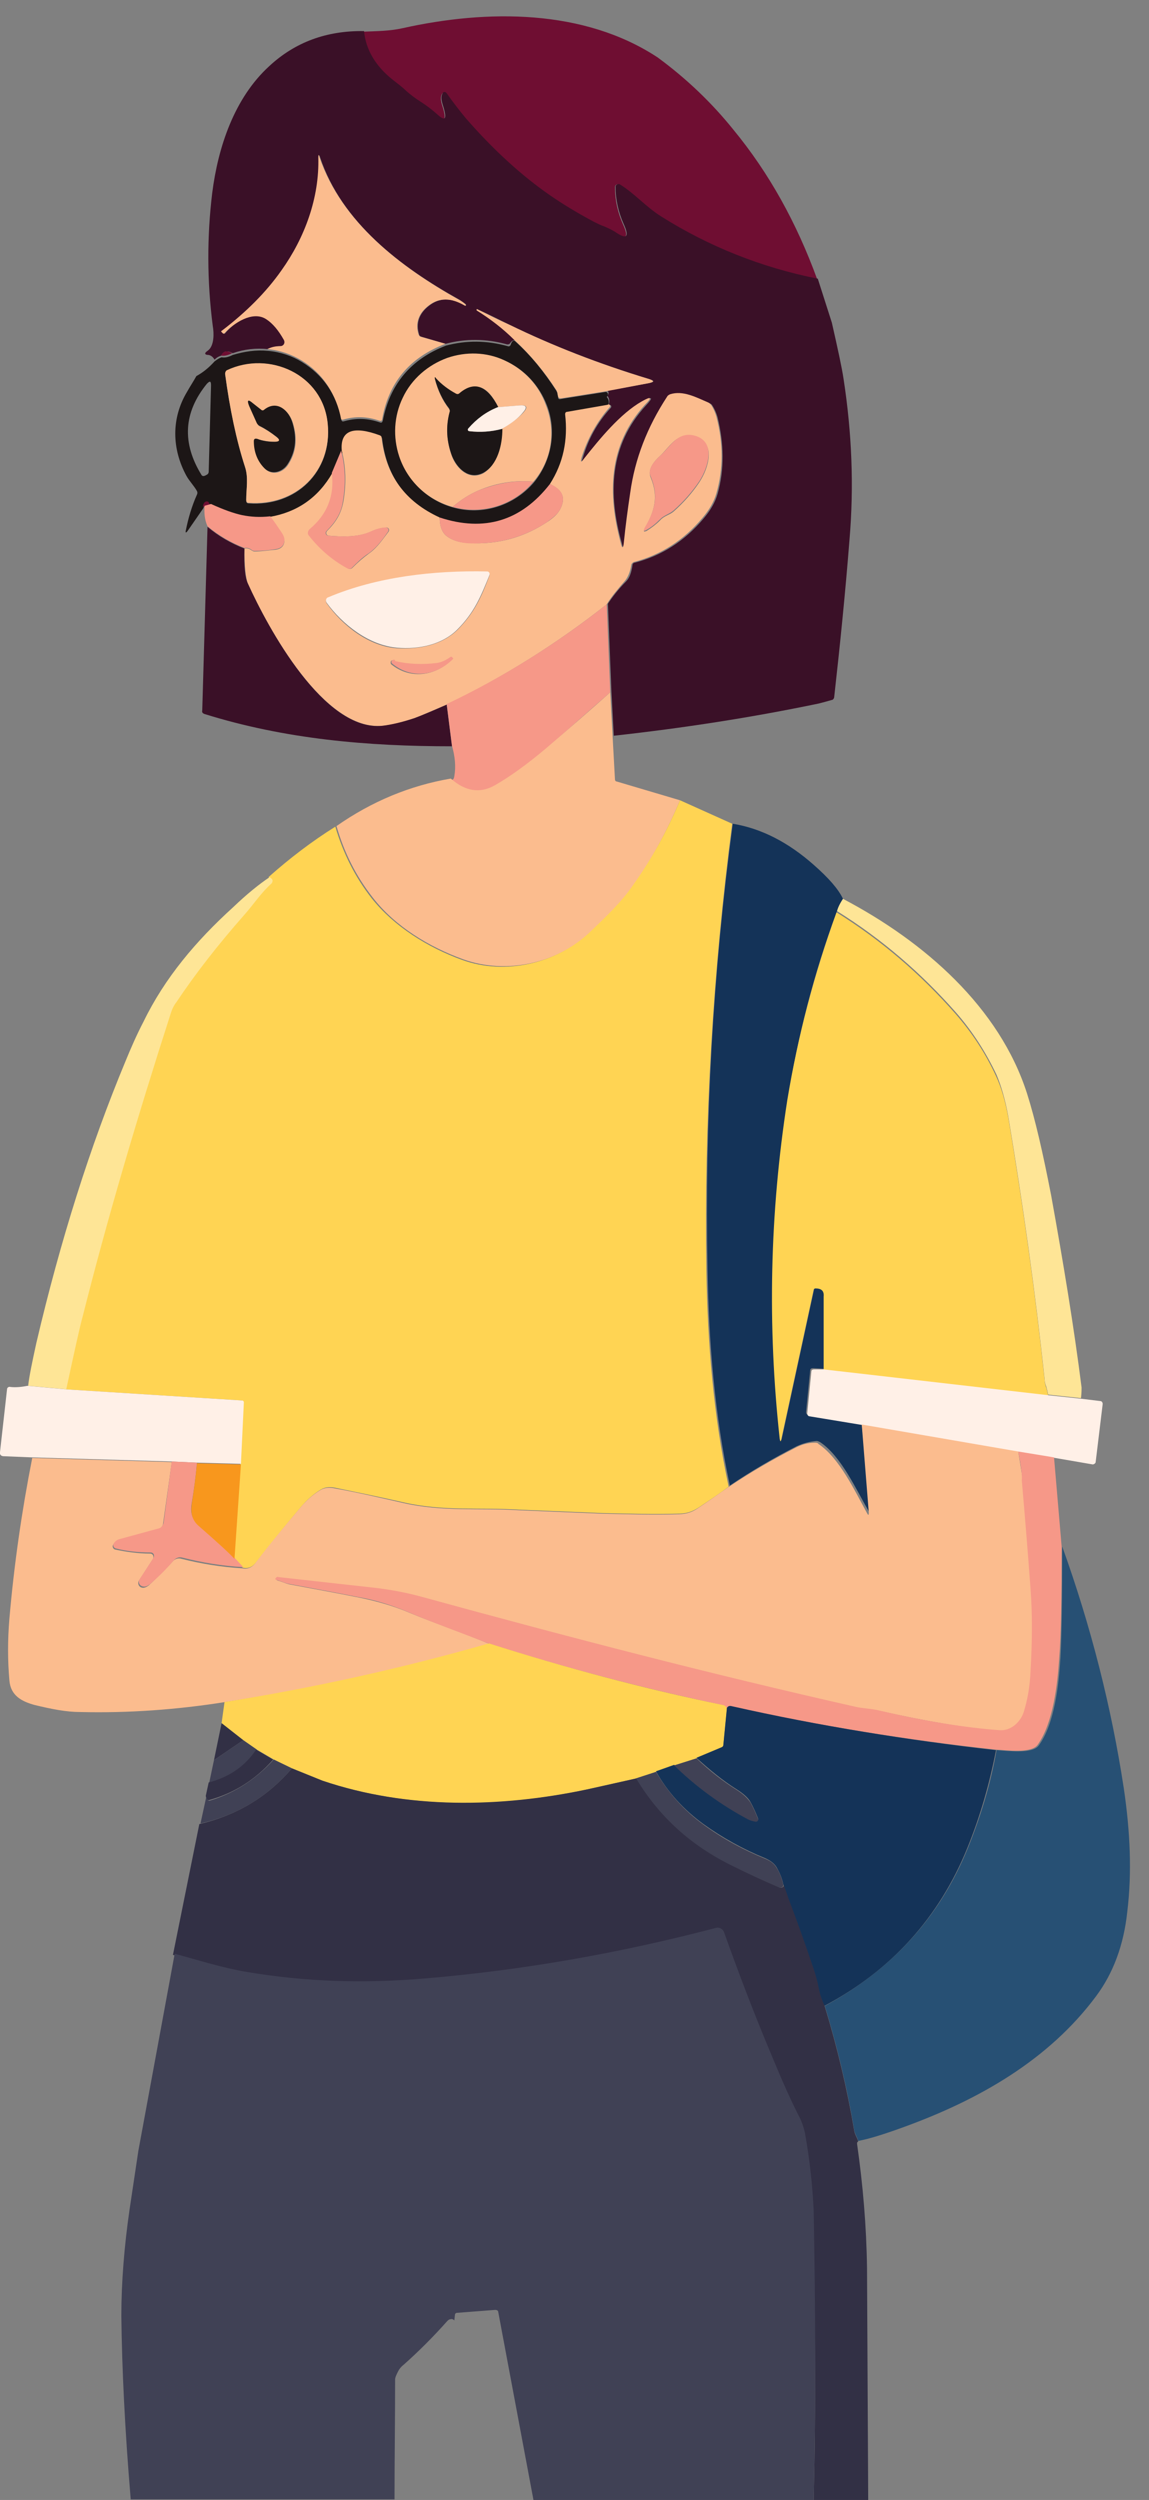 <svg xmlns="http://www.w3.org/2000/svg" xmlns:xlink="http://www.w3.org/1999/xlink" id="Layer_1" x="0px" y="0px" viewBox="0 0 196 426.1" style="enable-background:new 0 0 196 426.1;" xml:space="preserve"><rect x="0" y="0" width="196" height="426.1" fill="#808080" stroke="none"/><style type="text/css">	.st0{fill:none;}	.st1{fill:#6F0E32;}	.st2{fill:#3A1027;}	.st3{fill:#FBBC8E;}	.st4{fill:#1C1616;}	.st5{fill:#FFF0E7;}	.st6{fill:#F69888;}	.st7{fill:#FFD453;}	.st8{fill:#143358;}	.st9{fill:#FEE596;}	.st10{fill:#F8971D;}	.st11{fill:#275074;}	.st12{fill:#323045;}	.st13{fill:#404155;}</style><path class="st0" d="M23.4,366.6c-0.5,3.3-1,6.7-1.5,10c-0.9,6.2-1.4,12.4-1.4,18.1c0.1,9,0.6,19.5,1.6,31.3"></path><path class="st0" d="M36.5,61.2c-1,1.1-2.1,1.9-3.1,2.5"></path><line class="st0" x1="141.8" y1="55" x2="139.4" y2="47.6"></line><line class="st0" x1="104.1" y1="118" x2="103.5" y2="103"></line><path class="st0" d="M103.5,103c0.8-1.2,1.8-2.5,3.1-3.8c0.6-0.6,0.9-1.5,1.1-2.8c0-0.2,0.2-0.4,0.4-0.4c4.6-1.2,8.5-3.7,11.7-7.5  c1.2-1.4,2-2.8,2.4-4.2c1.2-4.2,1.1-8.6,0-13.1c-0.2-0.7-0.5-1.4-0.9-2c-0.1-0.2-0.3-0.3-0.5-0.4c-2.1-0.9-4.2-2.1-6.5-1.4  c-0.2,0.1-0.4,0.2-0.5,0.4c-3.4,5.2-5.5,10.6-6.3,16.4c-0.4,2.7-0.7,5.6-1.1,8.6c-0.1,0.9-0.3,0.9-0.5,0c-2.4-8.4-2.2-16.8,4.1-23.6  c1.3-1.4,1.1-1.6-0.5-0.6c-3.7,2.2-7.2,6.4-9.9,9.8c-0.5,0.7-0.7,0.6-0.4-0.2c0.9-3.2,2.5-6.1,4.8-8.6c0.1-0.1,0.1-0.3,0-0.4  c-0.1-0.1-0.2-0.1-0.4,0"></path><path class="st0" d="M103.6,69.1c0.2-0.6,0.2-1.1-0.1-1.5c-0.1-0.1-0.1-0.2,0-0.3s0.1-0.2,0.1-0.4s-0.2-0.3-0.4-0.3"></path><path class="st0" d="M103.3,66.7l7.3-1.3c1-0.2,1-0.4,0-0.7c-8.6-2.6-16.5-5.7-23.7-9.2c-1.8-0.9-3.6-1.8-5.6-2.7c0,0,0,0-0.1,0  c0,0,0,0,0,0.1c0,0,0,0,0,0.1c2.4,1.4,4.5,3.1,6.5,5.1"></path><path class="st0" d="M87.8,58.1c-0.3,0-0.5,0.1-0.8,0.5c-0.1,0.2-0.3,0.2-0.5,0.2c-3.6-1-7.1-1-10.5-0.1"></path><path class="st0" d="M76,58.6l-4.1-1.2c-0.2-0.1-0.4-0.2-0.4-0.4c-0.6-1.9,0-3.6,1.7-4.9c1.8-1.4,3.8-1.4,6.2,0h0.1l0,0  c0-0.1,0-0.1,0-0.2c-0.3-0.3-0.7-0.5-1.1-0.8c-10.1-5.6-20.1-13.2-23.8-24.3c-0.1-0.4-0.2-0.4-0.2,0c0.3,6.9-2.2,13.7-6.3,19.3  c-2.6,3.6-6,7.1-10.2,10.3c-0.1,0.1-0.1,0.1,0,0.2l0.2,0.2c0.1,0.1,0.3,0.1,0.3,0c1.5-1.8,4.8-4,7.1-2.4c1.1,0.8,2.1,1.9,3,3.5  c0.3,0.5-0.1,1.1-0.6,1.1c-0.7,0-1.4,0.2-2.2,0.5"></path><path class="st0" d="M45.6,59.5c-2-0.2-4,0-6,0.7"></path><path class="st0" d="M39.6,60.2c-0.9-0.5-1.6-0.4-1.9,0.4"></path><path class="st0" d="M37.8,60.6c-0.4,0.1-0.8,0.3-1.2,0.7"></path><path class="st0" d="M76,58.6c-6.1,2.3-9.7,6.6-10.8,12.8c0,0.3-0.2,0.4-0.5,0.3c-2-0.7-4-0.8-6.1-0.2c-0.3,0.1-0.4,0-0.5-0.3  c-0.9-4.3-3.1-7.6-6.7-9.8c-1.7-1-3.6-1.7-5.8-1.9 M103.3,66.7l-7.6,1.2c-0.3,0-0.4-0.1-0.5-0.3l-0.1-0.5c0-0.2-0.1-0.4-0.2-0.6  c-2-3.1-4.4-6-7.1-8.5"></path><line class="st0" x1="181.2" y1="263.6" x2="179.9" y2="248.4"></line><path class="st0" d="M179.9,248.4l6.4,1.1c0.2,0,0.5-0.1,0.5-0.4l1.2-9.9c0-0.2-0.1-0.4-0.4-0.5l-3.3-0.4"></path><path class="st0" d="M103.6,69.1l-6.9,1.2c-0.2,0-0.3,0.2-0.3,0.4c0.5,4.3-0.3,8.3-2.6,11.9"></path><path class="st0" d="M93.8,82.5c-4.9,6.2-11.1,8.1-18.8,5.7"></path><path class="st0" d="M75,88.3c-5.8-2.7-9.1-7.2-9.9-13.6c0-0.2-0.1-0.4-0.3-0.4c-4.6-1.7-6.8-0.8-6.5,2.6"></path><line class="st0" x1="58.2" y1="76.8" x2="56.8" y2="80.5"></line><path class="st0" d="M56.8,80.5c-2.5,4.2-6,6.6-10.7,7.5"></path><path class="st0" d="M46.1,88c-1.7,0.2-3.3,0.1-4.8-0.2c-1.4-0.3-3.1-0.9-5.3-1.9"></path><path class="st0" d="M36,85.9c-0.1,0-0.3-0.1-0.5-0.3c-0.1-0.2-0.3-0.2-0.5-0.1c-0.2,0.1-0.4,0.4-0.5,0.8"></path><path class="st0" d="M37.8,60.6c0.5,0.1,1.1,0,1.9-0.4"></path><path class="st0" d="M77.3,86.5c5,1.4,10.4-0.3,13.8-4.3"></path><path class="st0" d="M91,82.1c3-3.7,3.9-8.7,2.2-13.1c-1.3-3.4-3.8-6.1-7.1-7.6C83,60,79.5,59.9,76.4,61c-3.3,1.2-6.1,3.6-7.6,6.8  c-1.5,3.1-1.7,6.7-0.6,10c1.4,4.2,4.8,7.4,9.1,8.6"></path><path class="st0" d="M91,82.1c-3.2-0.3-6.3,0.2-9.4,1.5c-1.6,0.7-3,1.6-4.4,2.8"></path><path class="st0" d="M41.8,79.6c0.6,1.8,0.2,3.8,0.2,5.7c0,0.3,0.1,0.5,0.4,0.5c8.1,0.6,14.3-5.4,13.5-13.5  c-0.8-8.5-10-12.6-17.2-9.1c-0.2,0.1-0.3,0.3-0.3,0.6C39.2,69.6,40.3,74.9,41.8,79.6"></path><path class="st0" d="M85.6,73.1c1.5-0.9,2.8-1.8,3.7-2.8c0.8-0.9,0.6-1.3-0.6-1.2L85,69.4"></path><path class="st0" d="M85,69.4c-1.8-3.7-4-4.5-6.6-2.3c-0.2,0.2-0.4,0.2-0.6,0.1c-1.3-0.7-2.5-1.6-3.4-2.6c-0.2-0.3-0.3-0.2-0.2,0.1  c0.5,1.9,1.3,3.6,2.4,5c0.1,0.2,0.2,0.4,0.1,0.6c-0.7,2.6-0.5,5,0.4,7.5c0.8,2.1,2.9,4.1,5.3,2.9c2.5-1.3,3.4-4.8,3.3-7.5"></path><path class="st0" d="M85,69.4c-2,0.8-3.6,2-5,3.6c-0.2,0.2,0,0.5,0.2,0.5c1.8,0.2,3.6,0.1,5.5-0.4"></path><path class="st0" d="M46.8,75.3c-0.9,0-1.9-0.2-2.8-0.4c-0.4-0.1-0.6,0.1-0.6,0.4c0,1.9,0.7,3.4,1.8,4.6c1.2,1.2,3,0.7,3.9-0.6  c1.4-2.1,1.7-4.4,0.9-7.1c-0.6-2.1-2.6-4-4.8-2.3c-0.2,0.2-0.4,0.2-0.6,0l-1.4-1.1c-0.9-0.7-1.1-0.6-0.6,0.5l1.3,2.9  c0.1,0.2,0.2,0.4,0.5,0.5c1,0.5,1.9,1.1,2.8,1.8C47.9,75.1,47.8,75.4,46.8,75.3"></path><path class="st0" d="M34.5,86.3c0.2,0,0.3,0,0.3,0"></path><path class="st0" d="M34.9,86.3c-0.1,1.2,0.1,2.4,0.5,3.5"></path><path class="st0" d="M77.1,127.2c0.5,1.8,0.6,3.5,0.4,5.2c-0.1,0.6-0.3,0.7-0.6,0.5"></path><path class="st0" d="M76.9,132.8c-7,1.2-13.5,3.9-19.5,8.1"></path><path class="st0" d="M57.4,140.9c-4,2.5-7.8,5.4-11.4,8.6"></path><path class="st0" d="M46,149.5c-1.8,1.2-3.9,2.9-6.3,5.1c-6.3,5.8-11.6,12.1-15.3,19.5c-1.1,2.3-2.1,4.6-3.1,6.8  c-6,14.5-11.1,30.5-15.2,48c-0.7,3.2-1.2,5.6-1.4,7.3"></path><path class="st0" d="M5.4,248.4c-1.9,9.1-3.2,18.2-3.9,27.4c-0.3,3.6-0.3,7.1,0,10.5c0.2,2.6,2,3.6,4.3,4.2c2.8,0.8,5.4,1.2,7.8,1.2  c8.2,0.1,16.5-0.4,24.7-1.7"></path><line class="st0" x1="38.3" y1="290" x2="37.8" y2="293.7"></line><line class="st0" x1="37.8" y1="293.7" x2="36.5" y2="300"></line><line class="st0" x1="36.5" y1="300" x2="35.7" y2="303.9"></line><line class="st0" x1="35.7" y1="303.8" x2="35.1" y2="306.1"></line><line class="st0" x1="35.1" y1="306.1" x2="34.1" y2="310.8"></line><line class="st0" x1="34.1" y1="310.8" x2="29.6" y2="333.1"></line><line class="st0" x1="29.6" y1="333.1" x2="23.4" y2="366.6"></line><path class="st0" d="M103.5,103c-8.5,6.7-17.6,12.4-27.3,17.1"></path><path class="st0" d="M76.2,120c-2.6,1.1-4.4,1.9-5.5,2.3c-2.1,0.7-3.9,1.2-5.4,1.3c-10,1-19.6-16.7-23-24.2c-0.4-1-0.6-3-0.5-6"></path><path class="st0" d="M41.7,93.5c0.4-0.1,0.8,0,1.2,0.3c0.2,0.1,0.3,0.2,0.5,0.2c1.2,0,2.4-0.2,3.6-0.3c0.9-0.1,1.4-0.6,1.5-1.3  c0-0.5-0.1-1-0.5-1.6c-0.6-0.9-1.2-1.8-1.9-2.7 M56.8,80.5c0.4,3.9-0.8,7.1-3.8,9.6c-0.3,0.3-0.4,0.8-0.1,1.1c1.8,2.3,4,4.2,6.6,5.6  c0.2,0.1,0.5,0.1,0.7-0.1c0.9-0.9,1.8-1.7,2.9-2.5c1.4-1,2.3-2.4,3.3-3.7c0.2-0.3,0-0.7-0.4-0.7c-0.9,0.1-1.8,0.3-2.6,0.7  c-2.2,1-5,0.9-7.2,0.7c-0.4,0-0.6-0.5-0.3-0.8c1.5-1.5,2.4-2.9,2.8-5.1c0.5-3,0.4-5.9-0.3-8.6 M75,88.3c0,1.5,0.4,2.5,1.1,3.1  c1.6,1.3,3.8,1.3,5.8,1.3c4.1-0.1,7.9-1.3,11.4-3.6c1.1-0.7,1.8-1.4,2.2-2.1c1.1-2,0.5-3.4-1.7-4.4 M112.6,77.7  c-1,0.9-2.2,2.3-1.6,3.7c1.4,3.4,0.6,5.7-1,8.7c-0.3,0.5-0.2,0.6,0.3,0.4c0.8-0.5,1.6-1.1,2.3-1.8c0.7-0.8,1.6-0.9,2.3-1.5  c1.7-1.5,3.2-3.2,4.4-5c1.6-2.4,3-7-1-7.8C115.5,73.6,114.2,76.2,112.6,77.7"></path><path class="st0" d="M78,107.4c2.9-2.9,4.1-5.6,5.5-9.3c0.1-0.3-0.1-0.6-0.4-0.6c-9.1-0.2-18.8,0.9-27.1,4.4  c-0.4,0.2-0.5,0.6-0.3,0.9c2.7,3.8,7.2,7.4,12.1,7.7C71.4,110.7,75.3,110,78,107.4"></path><path class="st0" d="M67.2,112.6c-0.1-0.1-0.2-0.1-0.4,0c-0.2,0.1-0.2,0.4-0.1,0.6c3.3,2.7,7.6,2,10.4-0.8v-0.1v-0.2  c-0.1-0.1-0.2-0.1-0.3,0c-0.7,0.6-1.4,0.9-2.3,1c-2.4,0.4-4.8,0.3-7-0.3C67.4,112.7,67.3,112.7,67.2,112.6"></path><line class="st0" x1="36" y1="85.9" x2="34.9" y2="86.3"></line><path class="st0" d="M41.7,93.5c-2.3-0.9-4.4-2.1-6.3-3.7 M76.2,120l0.9,7.1"></path><path class="st0" d="M104.1,118c-3.8,3.3-7.4,6.5-10.9,9.6c-3.2,2.7-6.1,4.9-8.7,6.3c-2.6,1.5-5.1,1.1-7.6-1.1"></path><path class="st0" d="M124.4,253.4c-1.6,1.2-3.4,2.4-5.2,3.6c-1.3,0.8-2.2,1-3.7,1c-3.8,0.1-8,0-12.4-0.1c-5-0.2-9.9-0.4-14.6-0.6  c-6.6-0.4-12.7,0.3-19.4-1.2c-4.4-1-8.3-1.8-11.7-2.5c-0.9-0.2-1.8-0.2-2.6,0.3c-1.3,0.8-2.4,1.8-3.4,3c-2.7,3.2-5.3,6.4-7.7,9.5  c-0.6,0.7-1.3,1-2.2,0.8"></path><line class="st0" x1="41.5" y1="267.3" x2="39.9" y2="265.6"></line><line class="st0" x1="39.9" y1="265.6" x2="41.1" y2="249.6"></line><path class="st0" d="M41.1,249.6l0.5-10.5c0-0.2-0.1-0.3-0.3-0.3l-30.1-1.9"></path><path class="st0" d="M11.2,236.9c1.4-6.5,2.4-10.6,2.8-12.4c4.2-16.3,9.2-33.5,15.1-51.9c0.2-0.6,0.5-1.2,0.9-1.7  c3.3-4.8,7.1-9.7,11.6-14.9c1.6-1.8,2.8-3.7,4.6-5.3c0.2-0.1,0.2-0.3,0.2-0.5s-0.2-0.4-0.5-0.6"></path><path class="st0" d="M142.7,155.5c-3.9,10.5-6.6,21.1-8.3,31.8c-3,19.3-3.5,38.6-1.3,57.7c0.1,0.6,0.2,0.6,0.3,0l5.5-25.4  c0-0.1,0.2-0.2,0.3-0.2c1,0,1.4,0.5,1.4,1.4c0,0.3,0,0.5,0,0.8c0,3.8,0,7.7,0,11.7"></path><path class="st0" d="M140.5,233.4l-1.9-0.1c-0.3,0-0.5,0.1-0.5,0.4l-0.7,7.1c0,0.2,0.1,0.4,0.4,0.5l9.1,1.5"></path><path class="st0" d="M147,242.8l1.5,14.8c0,0.5,0,0.5-0.3,0.1c-2.2-3.8-4.7-9.4-8.3-11.8c-0.2-0.1-0.4-0.2-0.6-0.2  c-1.2,0.1-2.3,0.4-3.4,0.9c-3.9,2-7.7,4.2-11.4,6.7"></path><path class="st0" d="M11.2,236.9l-6.5-0.6 M184.4,238.3l-5.6-0.6"></path><line class="st0" x1="178.8" y1="237.7" x2="140.5" y2="233.4"></line><line class="st0" x1="179.9" y1="248.4" x2="173.7" y2="247.4"></line><line class="st0" x1="173.7" y1="247.4" x2="147" y2="242.8"></line><line class="st0" x1="41.1" y1="249.6" x2="33.6" y2="249.4"></line><line class="st0" x1="33.6" y1="249.4" x2="29.3" y2="249.1"></line><line class="st0" x1="29.3" y1="249.1" x2="5.4" y2="248.4"></line><path class="st0" d="M173.7,247.4c0.4,2.6,0.7,4.3,0.8,5c0.6,6.9,1.1,13.1,1.5,18.6c0.3,4,0.3,8.6,0,13.8c-0.1,2.6-0.6,5-1.2,7.2  c-0.5,1.7-2.2,3.2-4,3c-5.8-0.4-12.7-1.6-20.8-3.4c-1.3-0.3-2.6-0.3-3.9-0.6c-24.8-5.6-48.3-11.7-74.2-18.8c-2.6-0.7-5.3-1.2-8-1.5  c-5.4-0.6-10.8-1.2-16.2-1.8c-0.2,0-0.3,0-0.4,0.1c-0.2,0.2-0.2,0.3,0.1,0.4c0.8,0.2,1.5,0.6,2.3,0.7c3.7,0.7,7.6,1.4,11.6,2.2  c2.9,0.6,5.8,1.4,8.6,2.6c4.6,1.9,9.1,3.4,13.6,5.3"></path><path class="st0" d="M83.4,280.1c-15,4.2-30,7.6-45.1,9.9"></path><path class="st0" d="M29.3,249.1l-1.5,10.6c-0.1,0.4-0.4,0.8-0.8,0.9c-2.2,0.6-4.4,1.2-6.6,1.8c-0.5,0.1-0.9,0.4-1.1,0.8  c-0.2,0.3,0,0.7,0.3,0.8c1.9,0.4,3.9,0.7,6,0.7c0.5,0,0.7,0.5,0.5,0.9l-2.4,3.7c-0.3,0.5,0,1.1,0.6,1.2c0.4,0.1,0.8-0.1,1.2-0.4  c1.4-1.3,2.7-2.6,4-4c0.4-0.5,1-0.7,1.6-0.5c3.2,0.8,6.7,1.4,10.3,1.6"></path><path class="st0" d="M181.2,263.6c0,8.8-0.1,15.1-0.4,18.8c-0.3,4.6-1,11.2-3.7,15c-1.1,1.5-5.3,0.9-7.2,0.8"></path><path class="st0" d="M169.9,298.3c-15-1.6-30.1-4.1-45.1-7.3c-0.4-0.1-0.6,0-0.8,0.3"></path><path class="st0" d="M124,291.3c-0.1-0.3-0.4-0.5-0.7-0.6c-13.7-2.9-27-6.4-39.9-10.5"></path><path class="st0" d="M33.6,249.4c-0.2,2.3-0.5,4.6-0.9,6.9c-0.3,1.6,0.1,2.8,1.1,3.6c3.2,2.8,5.2,4.8,6.2,5.7"></path><path class="st0" d="M146.4,365c-0.2-0.7-0.6-1.2-0.7-1.9c-1.2-7.2-2.9-14.2-5-21.1"></path><path class="st0" d="M140.6,341.9c11.4-6.1,19.6-15.1,24.4-26.9c2.2-5.4,3.9-11,4.9-16.7"></path><path class="st0" d="M124,291.3l-0.6,6.2c0,0.2-0.1,0.4-0.3,0.5l-4.3,1.8"></path><line class="st0" x1="118.8" y1="299.7" x2="115" y2="300.9"></line><line class="st0" x1="115" y1="300.9" x2="111.9" y2="302"></line><line class="st0" x1="111.9" y1="302" x2="108.6" y2="303.1"></line><path class="st0" d="M108.6,303.1c-2.6,0.6-5.4,1.2-8.5,1.9c-14.8,3.2-30.6,3.4-45.1-1.5c-0.8-0.3-2.5-1-5.2-2.1"></path><line class="st0" x1="49.8" y1="301.4" x2="46.7" y2="299.9"></line><line class="st0" x1="46.7" y1="299.9" x2="43.7" y2="298.2"></line><line class="st0" x1="43.7" y1="298.2" x2="41.5" y2="296.6"></line><line class="st0" x1="41.5" y1="296.6" x2="37.8" y2="293.7"></line><path class="st0" d="M140.6,341.9c-0.4-0.9-0.8-2-1-3c-0.3-1.4-0.6-2.4-0.8-3.1c-1.5-4.2-3-8.4-4.5-12.6c-0.3-0.7-0.5-1.4-0.7-2.1"></path><path class="st0" d="M133.7,321.1c-0.2-1-0.6-1.9-1.1-2.8c-0.4-0.7-1.1-1.2-2-1.6c-3.7-1.5-7.3-3.5-10.5-5.8c-3.3-2.4-6.1-5.4-8.1-9   M115,300.9c3.7,3.7,7.9,6.7,12.6,9.2c0.4,0.2,0.8,0.3,1.3,0.4c0.3,0,0.5-0.2,0.4-0.5c-0.4-1-0.8-1.9-1.3-2.8  c-0.4-0.7-1.2-1.4-2.3-2.1c-2.4-1.5-4.7-3.4-6.9-5.4"></path><path class="st0" d="M41.5,296.6l-4.9,3.4 M43.7,298.2c-1.8,2.7-4.5,4.6-8.1,5.6 M46.7,299.9c-3,3.4-6.6,5.7-10.9,6.9  c-0.3,0.1-0.5-0.1-0.6-0.7 M49.8,301.4c-4.2,4.9-9.4,8-15.6,9.4 M108.6,303.1c4,6.5,9.4,11.4,16.2,14.8c2.6,1.3,5.4,2.6,8.2,3.8  c0.3,0.1,0.5,0,0.7-0.2c0,0,0-0.2,0-0.3"></path><path class="st1" d="M112.2,9.8c4.9,3.6,9.2,7.7,12.9,12.3c6.1,7.4,10.8,15.9,14.3,25.5c-9.7-2-18.6-5.5-26.7-10.6  c-2.7-1.7-4.5-3.9-7.1-5.5c-0.3-0.2-0.7,0-0.7,0.4c0,2.3,0.5,4.4,1.4,6.4c1,2.2,0.5,2.6-1.5,1.3c-0.5-0.4-1.1-0.7-1.8-0.9  c-0.6-0.2-1.2-0.5-1.8-0.8c-2.8-1.5-5.3-3.1-7.6-4.6c-4.7-3.2-9.4-7.5-14.2-13c-1-1.2-2.1-2.6-3.3-4.3c-0.2-0.3-0.6-0.2-0.7,0  c-0.5,0.9,0.1,2,0.3,2.9c0.4,1.6,0,1.8-1.2,0.7c-0.9-0.8-1.8-1.5-2.9-2.2c-0.8-0.5-1.6-1.1-2.4-1.8c-0.6-0.6-1.4-1.2-2.3-1.9  c-3-2.3-4.6-5.1-4.9-8.3c2.3-0.1,4.5-0.1,6.7-0.6C83.1,1.6,99.6,1.5,112.2,9.8"></path><path class="st2" d="M62.1,5.3c0.3,3.2,2,6,4.9,8.3c0.9,0.7,1.7,1.3,2.3,1.9c0.8,0.7,1.6,1.3,2.4,1.8c1.1,0.7,2,1.4,2.9,2.2  c1.2,1.1,1.6,0.9,1.2-0.7c-0.2-0.9-0.8-2-0.3-2.9c0.1-0.3,0.5-0.3,0.7,0c1.2,1.7,2.3,3.1,3.3,4.3c4.8,5.5,9.6,9.8,14.2,13  c2.3,1.6,4.8,3.1,7.6,4.6c0.6,0.3,1.2,0.6,1.8,0.8c0.7,0.3,1.3,0.6,1.8,0.9c2,1.4,2.5,0.9,1.5-1.3c-0.9-2-1.4-4.2-1.4-6.4  c0-0.3,0.4-0.5,0.7-0.4c2.6,1.6,4.4,3.8,7.1,5.5c8.1,5.1,17.1,8.7,26.7,10.6l2.4,7.5c1,4.4,1.7,7.6,2,9.6c1.4,9.1,1.8,18.2,1,27.5  c-0.7,8.9-1.6,17.8-2.6,26.7c0,0.2-0.2,0.5-0.4,0.5c-0.7,0.2-1.4,0.4-2.2,0.6c-11.5,2.4-23.2,4.2-35,5.5l-0.4-7.5l-0.6-15  c0.8-1.2,1.8-2.5,3.1-3.8c0.6-0.6,0.9-1.5,1.1-2.8c0-0.2,0.2-0.4,0.4-0.4c4.6-1.2,8.5-3.7,11.7-7.5c1.2-1.4,2-2.8,2.4-4.2  c1.2-4.2,1.1-8.6,0-13.1c-0.2-0.7-0.5-1.4-0.9-2c-0.1-0.2-0.3-0.3-0.5-0.4c-2.1-0.9-4.2-2.1-6.5-1.4c-0.2,0.1-0.4,0.2-0.5,0.4  c-3.4,5.2-5.5,10.6-6.3,16.4c-0.4,2.7-0.7,5.6-1.1,8.6c-0.1,0.9-0.3,0.9-0.5,0c-2.4-8.4-2.2-16.8,4.1-23.6c1.3-1.4,1.1-1.6-0.5-0.6  c-3.7,2.2-7.2,6.4-9.9,9.8c-0.5,0.7-0.7,0.6-0.4-0.2c0.9-3.2,2.5-6.1,4.8-8.6c0.1-0.1,0.1-0.3,0-0.4c-0.1-0.1-0.2-0.1-0.4,0  c0.2-0.6,0.2-1.1-0.1-1.5c-0.1-0.1-0.1-0.2,0-0.3s0.1-0.2,0.1-0.4s-0.2-0.3-0.4-0.3l7.3-1.3c1-0.2,1-0.4,0-0.7  c-8.6-2.6-16.5-5.7-23.7-9.2c-1.8-0.9-3.6-1.8-5.6-2.7c0,0,0,0-0.1,0c0,0,0,0,0,0.1c0,0,0,0,0,0.1c2.4,1.4,4.5,3.1,6.5,5.1  c-0.3,0-0.5,0.1-0.8,0.5c-0.1,0.2-0.3,0.2-0.5,0.2c-3.6-1-7.1-1-10.5-0.1l-4.1-1.2c-0.2-0.1-0.4-0.2-0.4-0.4c-0.6-1.9,0-3.6,1.7-4.9  c1.8-1.4,3.8-1.4,6.2,0h0.1l0,0c0-0.1,0-0.1,0-0.2c-0.3-0.3-0.7-0.5-1.1-0.8c-10.1-5.6-20.1-13.2-23.8-24.3c-0.1-0.4-0.2-0.4-0.2,0  c0.3,6.9-2.2,13.7-6.3,19.3c-2.6,3.6-6,7.1-10.2,10.3c-0.1,0.1-0.1,0.1,0,0.2l0.2,0.2c0.1,0.1,0.3,0.1,0.3,0c1.5-1.8,4.8-4,7.1-2.4  c1.1,0.8,2.1,1.9,3,3.5c0.3,0.5-0.1,1.1-0.6,1.1c-0.7,0-1.4,0.2-2.2,0.5c-2-0.2-4,0-6,0.7c-0.9-0.5-1.6-0.4-1.9,0.4  c-0.4,0.1-0.8,0.3-1.2,0.7c-0.3-0.5-0.6-0.7-1-0.8c-0.7,0-0.8-0.3-0.2-0.7c1.2-0.8,1.1-3.1,0.9-4.2c-1-7.7-1-15.3-0.1-22.7  c1-7.9,3.8-16.2,9.7-21.6C50.3,7.2,55.7,5.2,62.1,5.3"></path><path class="st3" d="M76,58.6c-6.1,2.3-9.7,6.6-10.8,12.8c0,0.3-0.2,0.4-0.5,0.3c-2-0.7-4-0.8-6.1-0.2c-0.3,0.1-0.4,0-0.5-0.3  c-0.9-4.3-3.1-7.6-6.7-9.8c-1.7-1-3.6-1.7-5.8-1.9c0.8-0.4,1.5-0.5,2.2-0.5c0.6,0,0.9-0.6,0.6-1.1c-0.9-1.6-1.9-2.8-3-3.5  c-2.3-1.5-5.6,0.7-7.1,2.4c-0.1,0.1-0.2,0.1-0.3,0l-0.2-0.2c-0.1-0.1-0.1-0.2,0-0.2c4.2-3.2,7.6-6.6,10.2-10.3  c4-5.6,6.5-12.4,6.3-19.3c0-0.5,0.1-0.5,0.2,0c3.8,11.1,13.8,18.7,23.8,24.3c0.4,0.2,0.8,0.5,1.1,0.8c0.1,0.1,0.1,0.1,0,0.2l0,0  c0,0,0,0-0.1,0c-2.4-1.4-4.4-1.4-6.2,0c-1.7,1.3-2.3,3-1.7,4.9c0.1,0.2,0.2,0.4,0.4,0.4L76,58.6z"></path><path class="st3" d="M103.3,66.7l-7.6,1.2c-0.3,0-0.4-0.1-0.5-0.3l-0.1-0.5c0-0.2-0.1-0.4-0.2-0.6c-2-3.1-4.4-6-7.1-8.5  c-1.9-1.9-4.1-3.6-6.5-5.1c0,0,0,0,0-0.1c0,0,0,0,0-0.1c0,0,0,0,0.1,0c2,1,3.8,1.9,5.6,2.7c7.2,3.5,15.1,6.6,23.7,9.2  c0.9,0.3,0.9,0.5,0,0.7L103.3,66.7z"></path><path class="st4" d="M87.8,58.1c2.8,2.5,5.1,5.4,7.1,8.5c0.1,0.2,0.2,0.4,0.2,0.6l0.1,0.5c0,0.3,0.2,0.4,0.5,0.3l7.6-1.2  c0.2,0,0.3,0.1,0.4,0.3c0,0.2,0,0.3-0.1,0.4c-0.1,0.1-0.1,0.2,0,0.3c0.3,0.4,0.3,0.9,0.1,1.5l-6.9,1.2c-0.2,0-0.3,0.2-0.3,0.4  c0.5,4.3-0.3,8.3-2.6,11.9C89,89,82.8,90.9,75.1,88.5c-5.8-2.7-9.1-7.2-9.9-13.6c0-0.2-0.1-0.4-0.3-0.4c-4.6-1.7-6.8-0.8-6.5,2.6  L57,80.8c-2.5,4.2-6,6.6-10.7,7.5c-1.7,0.2-3.3,0.1-4.8-0.2c-1.4-0.3-3.1-0.9-5.3-1.9c-0.1,0-0.3-0.1-0.5-0.3  c-0.1-0.2-0.3-0.2-0.5-0.1c-0.2,0.1-0.4,0.4-0.5,0.8L32,90.5c-0.3,0.4-0.4,0.3-0.3-0.1c0.4-2,1-4.1,1.9-6.1c0.1-0.2,0.1-0.4,0-0.6  c-0.5-0.9-1.3-1.7-1.8-2.6c-2.5-4.6-2.6-9.8,0.1-14.3c0.5-0.9,1.1-1.8,1.6-2.7c1.1-0.6,2.1-1.4,3.1-2.5c0.5-0.4,0.9-0.6,1.2-0.7  c0.5,0.1,1.1,0,1.9-0.4c2-0.6,4-0.9,6-0.7c2.2,0.2,4.2,0.9,5.8,1.9c3.6,2.2,5.9,5.5,6.7,9.8c0.1,0.3,0.2,0.4,0.5,0.3  c2.1-0.6,4.1-0.5,6.1,0.2c0.3,0.1,0.4,0,0.5-0.3c1.2-6.2,4.8-10.5,10.8-12.8C79.5,58,83,58,86.6,59c0.2,0.1,0.4,0,0.5-0.2  C87.3,58.2,87.5,58,87.8,58.1 M77.3,86.5c5,1.4,10.4-0.3,13.8-4.3c3-3.7,3.9-8.7,2.2-13.1c-1.3-3.4-3.8-6.1-7.1-7.6  c-3.1-1.4-6.6-1.5-9.7-0.4c-3.3,1.2-6.1,3.6-7.6,6.8c-1.5,3.1-1.7,6.7-0.6,10C69.6,82.1,73,85.3,77.3,86.5 M41.8,79.6  c0.6,1.8,0.2,3.8,0.2,5.7c0,0.3,0.1,0.5,0.4,0.5c8.1,0.6,14.3-5.4,13.5-13.5c-0.8-8.5-10-12.6-17.2-9.1c-0.2,0.1-0.3,0.3-0.3,0.6  C39.2,69.6,40.3,74.9,41.8,79.6 M35.6,80.4L36,65.7c0-0.8-0.2-0.8-0.7-0.3c-4,4.9-4.3,10.1-0.9,15.6c0.2,0.2,0.4,0.2,0.9-0.1  C35.5,80.8,35.6,80.6,35.6,80.4"></path><path class="st1" d="M39.6,60.2c-0.8,0.4-1.4,0.5-1.9,0.4C38.1,59.8,38.7,59.7,39.6,60.2"></path><path class="st3" d="M91,82.1c-3.2-0.3-6.3,0.2-9.4,1.5c-1.6,0.7-3,1.6-4.4,2.8c-4.3-1.2-7.7-4.4-9.1-8.6c-1.1-3.3-0.9-6.9,0.6-10  c1.5-3.2,4.3-5.6,7.6-6.8c3.2-1.1,6.7-1,9.7,0.4c3.3,1.5,5.9,4.2,7.1,7.6C94.9,73.5,94.1,78.5,91,82.1 M85.6,73.1  c1.5-0.9,2.8-1.8,3.7-2.8c0.8-0.9,0.6-1.3-0.6-1.2L85,69.4c-1.8-3.7-4-4.5-6.6-2.3c-0.2,0.2-0.4,0.2-0.6,0.1  c-1.3-0.7-2.5-1.6-3.4-2.6c-0.2-0.3-0.3-0.2-0.2,0.1c0.5,1.9,1.3,3.6,2.4,5c0.1,0.2,0.2,0.4,0.1,0.6c-0.7,2.6-0.5,5,0.4,7.5  c0.8,2.1,2.9,4.1,5.3,2.9C84.8,79.3,85.7,75.8,85.6,73.1"></path><path class="st3" d="M41.8,79.6c-1.5-4.6-2.6-9.9-3.4-15.9c0-0.2,0.1-0.5,0.3-0.6c7.2-3.4,16.4,0.7,17.2,9.1  c0.8,8.1-5.4,14.1-13.5,13.5c-0.3,0-0.4-0.2-0.4-0.5C42,83.3,42.4,81.4,41.8,79.6 M46.8,75.3c-0.9,0-1.9-0.2-2.8-0.4  c-0.4-0.1-0.6,0.1-0.6,0.4c0,1.9,0.7,3.4,1.8,4.6c1.2,1.2,3,0.7,3.9-0.6c1.4-2.1,1.7-4.4,0.9-7.1c-0.6-2.1-2.6-4-4.8-2.3  c-0.2,0.2-0.4,0.2-0.6,0l-1.4-1.1c-0.9-0.7-1.1-0.6-0.6,0.5l1.3,2.9c0.1,0.2,0.2,0.4,0.5,0.5c1,0.5,1.9,1.1,2.8,1.8  C47.9,75.1,47.8,75.4,46.8,75.3"></path><path class="st4" d="M85,69.4c-2,0.8-3.6,2-5,3.6c-0.2,0.2,0,0.5,0.2,0.5c1.8,0.2,3.6,0.1,5.5-0.4c0,2.7-0.8,6.2-3.3,7.5  c-2.4,1.2-4.4-0.7-5.3-2.9c-0.9-2.4-1.1-4.9-0.4-7.5c0.1-0.2,0-0.4-0.1-0.6c-1.1-1.4-1.9-3.1-2.4-5c-0.1-0.4,0-0.4,0.2-0.1  c0.9,1,2.1,1.9,3.4,2.6c0.2,0.1,0.4,0.1,0.6-0.1C80.9,64.9,83.1,65.7,85,69.4"></path><path class="st3" d="M103.5,103c-8.5,6.7-17.6,12.4-27.3,17.1c-2.6,1.1-4.4,1.9-5.5,2.3c-2.1,0.7-3.9,1.2-5.4,1.3  c-10,1-19.6-16.7-23-24.2c-0.4-1-0.6-3-0.6-6c0.4-0.1,0.8,0,1.2,0.3c0.2,0.1,0.3,0.2,0.5,0.2c1.2,0,2.4-0.2,3.6-0.3  c0.9-0.1,1.4-0.6,1.5-1.3c0-0.5-0.1-1-0.6-1.6c-0.6-0.9-1.2-1.8-1.9-2.7c4.7-0.8,8.3-3.3,10.7-7.5c0.4,3.9-0.8,7.1-3.8,9.6  c-0.3,0.3-0.4,0.8-0.1,1.1c1.8,2.3,4,4.2,6.6,5.6c0.2,0.1,0.5,0.1,0.7-0.1c0.9-0.9,1.8-1.7,2.9-2.5c1.4-1,2.3-2.4,3.3-3.7  c0.2-0.3,0-0.7-0.4-0.7c-0.9,0.1-1.8,0.3-2.6,0.7c-2.2,1-5,0.9-7.2,0.7c-0.4,0-0.6-0.5-0.3-0.8c1.5-1.5,2.4-2.9,2.8-5.1  c0.5-3,0.4-5.9-0.3-8.6c-0.3-3.4,1.9-4.3,6.5-2.6c0.2,0.1,0.3,0.2,0.3,0.4c0.7,6.4,4,10.9,9.9,13.6c0,1.5,0.4,2.5,1.1,3.1  c1.6,1.3,3.8,1.3,5.8,1.3c4.1-0.1,7.9-1.3,11.4-3.6c1.1-0.7,1.8-1.4,2.2-2.1c1.1-2,0.5-3.4-1.7-4.4c2.3-3.6,3.1-7.5,2.6-11.9  c0-0.2,0.1-0.4,0.3-0.4l6.9-1.2c0.2-0.1,0.3-0.1,0.4,0s0.1,0.3,0,0.4c-2.2,2.5-3.8,5.4-4.8,8.6c-0.2,0.8-0.1,0.9,0.4,0.2  c2.7-3.4,6.2-7.7,9.9-9.8c1.6-0.9,1.8-0.7,0.5,0.6c-6.2,6.8-6.4,15.1-4.1,23.6c0.2,0.9,0.4,0.9,0.5,0c0.3-3,0.7-5.9,1.1-8.6  c0.8-5.8,2.9-11.2,6.3-16.4c0.1-0.2,0.3-0.3,0.5-0.4c2.2-0.7,4.4,0.5,6.5,1.4c0.2,0.1,0.3,0.2,0.5,0.4c0.4,0.6,0.7,1.3,0.9,2  c1.2,4.6,1.2,8.9,0,13.1c-0.4,1.4-1.2,2.8-2.4,4.2c-3.2,3.8-7.1,6.3-11.7,7.5c-0.2,0.1-0.3,0.2-0.4,0.4c-0.2,1.3-0.6,2.2-1.1,2.8  C105.3,100.5,104.3,101.7,103.5,103 M112.6,77.7c-1,0.9-2.2,2.3-1.6,3.7c1.4,3.4,0.6,5.7-1,8.7c-0.3,0.5-0.2,0.6,0.3,0.4  c0.8-0.5,1.6-1.1,2.3-1.8c0.7-0.8,1.6-0.9,2.3-1.5c1.7-1.5,3.2-3.2,4.4-5c1.6-2.4,3-7-1-7.8C115.5,73.6,114.2,76.2,112.6,77.7   M78,107.4c2.9-2.9,4.1-5.6,5.5-9.3c0.1-0.3-0.1-0.6-0.4-0.6c-9.1-0.2-18.8,0.9-27.1,4.4c-0.4,0.2-0.5,0.6-0.3,0.9  c2.7,3.8,7.2,7.4,12.1,7.7C71.4,110.7,75.3,110,78,107.4 M67.2,112.6c-0.1-0.1-0.2-0.1-0.4,0c-0.2,0.1-0.2,0.4-0.1,0.6  c3.3,2.7,7.6,2,10.4-0.8v-0.1v-0.2c-0.1-0.1-0.2-0.1-0.3,0c-0.7,0.6-1.4,0.9-2.3,1c-2.4,0.4-4.8,0.3-7-0.3  C67.4,112.7,67.3,112.7,67.2,112.6"></path><path class="st4" d="M46.8,75.3c0.9,0,1.1-0.3,0.3-0.9c-0.9-0.7-1.8-1.3-2.8-1.8c-0.2-0.1-0.4-0.3-0.5-0.5l-1.3-2.9  c-0.4-1-0.2-1.2,0.6-0.5l1.4,1.1c0.2,0.2,0.4,0.2,0.6,0c2.2-1.7,4.2,0.2,4.8,2.3c0.8,2.7,0.5,5-0.9,7.1c-0.9,1.3-2.7,1.8-3.9,0.6  s-1.8-2.8-1.8-4.6c0-0.4,0.2-0.5,0.6-0.4C44.9,75.2,45.9,75.3,46.8,75.3"></path><path class="st5" d="M85.6,73.1c-1.9,0.5-3.7,0.6-5.5,0.4c-0.3,0-0.4-0.3-0.2-0.5c1.4-1.6,3-2.8,5-3.6l3.7-0.3  c1.2-0.1,1.4,0.3,0.6,1.2C88.4,71.3,87.2,72.2,85.6,73.1"></path><path class="st6" d="M112.6,77.7c1.7-1.5,2.9-4.1,5.7-3.5c4,0.9,2.5,5.5,1,7.8c-1.2,1.8-2.7,3.5-4.4,5c-0.7,0.6-1.6,0.8-2.3,1.5  c-0.7,0.7-1.4,1.3-2.3,1.8c-0.5,0.3-0.6,0.2-0.3-0.4c1.7-2.9,2.4-5.3,1-8.7C110.4,80,111.6,78.6,112.6,77.7"></path><path class="st6" d="M58.2,76.8c0.7,2.8,0.8,5.6,0.3,8.6c-0.3,2.1-1.3,3.6-2.8,5.1c-0.3,0.3-0.1,0.8,0.3,0.8c2.2,0.2,5,0.3,7.2-0.7  c0.9-0.4,1.8-0.7,2.6-0.7c0.4,0,0.6,0.4,0.4,0.7c-0.9,1.3-1.9,2.7-3.3,3.7c-1.1,0.7-2,1.6-2.9,2.5c-0.2,0.2-0.5,0.2-0.7,0.1  c-2.6-1.4-4.8-3.3-6.6-5.6c-0.3-0.3-0.2-0.8,0.1-1.1c3-2.5,4.3-5.7,3.8-9.6L58.2,76.8z"></path><path class="st6" d="M91,82.1c-3.3,4-8.7,5.7-13.8,4.3c1.4-1.2,2.8-2.1,4.4-2.8C84.7,82.4,87.8,81.8,91,82.1"></path><path class="st6" d="M93.8,82.5c2.2,0.9,2.8,2.4,1.7,4.4c-0.4,0.7-1.1,1.3-2.2,2.1c-3.5,2.3-7.4,3.5-11.4,3.6c-2,0.1-4.2,0-5.8-1.3  c-0.7-0.6-1.1-1.6-1.1-3.1C82.6,90.7,88.9,88.8,93.8,82.5"></path><path class="st1" d="M36,85.9l-1.1,0.4c-0.1,0.1-0.2,0.1-0.3,0c0.1-0.4,0.2-0.7,0.5-0.8c0.2-0.1,0.4,0,0.5,0.1  C35.7,85.9,35.8,86,36,85.9"></path><path class="st6" d="M36,85.9c2.2,1,3.9,1.6,5.3,1.9c1.5,0.3,3,0.4,4.8,0.2c0.7,0.9,1.3,1.8,1.9,2.7c0.4,0.6,0.6,1.1,0.5,1.6  c-0.1,0.7-0.6,1.2-1.5,1.3c-1.2,0.2-2.4,0.3-3.6,0.3c-0.2,0-0.4-0.1-0.5-0.2c-0.4-0.3-0.8-0.4-1.2-0.3c-2.3-0.9-4.4-2.1-6.3-3.7  c-0.5-1.1-0.6-2.3-0.5-3.5L36,85.9z"></path><path class="st2" d="M35.4,89.8c1.9,1.6,4,2.8,6.3,3.7c-0.1,3,0.1,5,0.6,6c3.4,7.5,13,25.3,23,24.2c1.5-0.2,3.3-0.6,5.4-1.3  c1.1-0.4,3-1.2,5.5-2.3l0.9,7.1c-14.4,0-28.4-1.2-42.2-5.5c-0.3-0.1-0.5-0.3-0.4-0.6L35.4,89.8z"></path><path class="st5" d="M83.5,98c-1.5,3.7-2.6,6.4-5.5,9.3c-2.6,2.6-6.6,3.4-10.2,3.1c-4.9-0.4-9.4-4-12.1-7.7  c-0.2-0.3-0.1-0.8,0.3-0.9c8.3-3.5,18-4.6,27.1-4.4C83.4,97.4,83.6,97.7,83.5,98"></path><path class="st6" d="M103.5,103l0.6,15c-3.8,3.3-7.4,6.5-10.9,9.6c-3.2,2.7-6.1,4.9-8.7,6.3c-2.6,1.5-5.1,1.1-7.6-1.1  c0.3,0.2,0.5,0.1,0.6-0.5c0.3-1.7,0.1-3.4-0.4-5.2l-0.9-7.1C85.9,115.4,95,109.7,103.5,103"></path><path class="st6" d="M67.5,112.7c2.2,0.5,4.6,0.6,7,0.3c0.8-0.1,1.6-0.5,2.3-1c0.1-0.1,0.3-0.1,0.3,0l0.2,0.2v0.1  c-2.9,2.9-7.1,3.5-10.4,0.8c-0.2-0.2-0.2-0.4,0.1-0.6c0.1-0.1,0.2-0.1,0.4,0C67.3,112.7,67.4,112.7,67.5,112.7"></path><path class="st3" d="M104.1,118l0.4,7.5l0.4,7.3c0,0.2,0.1,0.4,0.3,0.4l10.8,3.2c-2.1,5-4.7,9.8-7.7,14.2c-2,3-4.9,5.7-7.5,8.2  c-5.5,5.3-14.3,7.4-21.8,4.7c-5.8-2.1-11.6-5.6-15.4-10.5c-2.9-3.7-4.9-7.7-6.2-12.2c6-4.2,12.5-6.9,19.5-8.1c2.5,2.2,5,2.6,7.6,1.1  s5.5-3.6,8.7-6.3C96.7,124.5,100.4,121.3,104.1,118"></path><path class="st7" d="M116,136.4l8.9,4c-3.3,25.3-4.8,50.7-4.4,76.2c0.2,12.3,1.2,24.7,3.8,36.8c-1.6,1.2-3.4,2.4-5.2,3.6  c-1.3,0.8-2.2,1-3.7,1c-3.8,0.1-8,0-12.4-0.1c-5-0.2-9.9-0.4-14.6-0.6c-6.6-0.4-12.7,0.3-19.4-1.2c-4.4-1-8.3-1.8-11.7-2.5  c-0.9-0.2-1.8-0.2-2.6,0.3c-1.3,0.8-2.4,1.8-3.4,3c-2.7,3.2-5.3,6.4-7.7,9.5c-0.6,0.7-1.3,1-2.2,0.8l-1.5-1.6l1.1-16.1l0.5-10.5  c0-0.2-0.1-0.3-0.3-0.3l-30.1-1.9c1.4-6.5,2.4-10.6,2.8-12.4c4.2-16.3,9.2-33.5,15.1-51.9c0.2-0.6,0.5-1.2,0.9-1.7  c3.3-4.8,7.1-9.7,11.6-14.9c1.6-1.8,2.8-3.7,4.6-5.3c0.2-0.1,0.2-0.3,0.2-0.5s-0.2-0.4-0.5-0.6c3.6-3.2,7.4-6.1,11.4-8.6  c1.3,4.4,3.3,8.5,6.2,12.2c3.8,4.8,9.6,8.4,15.4,10.5c7.4,2.7,16.2,0.6,21.8-4.7c2.6-2.5,5.5-5.2,7.5-8.2  C111.3,146.2,113.9,141.4,116,136.4"></path><path class="st8" d="M125,140.4c4.9,0.8,9.5,3.2,13.8,7c2.5,2.2,4.2,4.1,5,5.8c-0.5,0.8-0.9,1.6-1.1,2.3  c-3.9,10.5-6.6,21.1-8.3,31.8c-3,19.3-3.5,38.6-1.3,57.7c0.1,0.6,0.2,0.6,0.3,0l5.5-25.4c0-0.1,0.2-0.2,0.3-0.2c1,0,1.4,0.5,1.4,1.4  c0,0.3,0,0.5,0,0.8c0,3.8,0,7.7,0,11.7l-1.9-0.1c-0.3,0-0.5,0.1-0.5,0.4l-0.7,7.1c0,0.2,0.1,0.4,0.4,0.5l9.1,1.5l1.5,14.8  c0,0.5,0,0.5-0.3,0.1c-2.2-3.8-4.7-9.4-8.3-11.8c-0.2-0.1-0.4-0.2-0.6-0.2c-1.2,0.1-2.3,0.4-3.4,0.9c-3.9,2-7.7,4.2-11.4,6.7  c-2.6-12.1-3.6-24.4-3.8-36.8C120.2,191.2,121.6,165.8,125,140.4"></path><path class="st9" d="M46,149.5c0.3,0.2,0.5,0.4,0.5,0.6s-0.1,0.4-0.2,0.5c-1.8,1.6-3,3.5-4.6,5.3c-4.5,5.1-8.4,10.1-11.6,14.9  c-0.4,0.5-0.7,1.1-0.9,1.7c-5.9,18.3-11,35.6-15.1,51.9c-0.5,1.8-1.4,5.9-2.8,12.4l-6.5-0.6c0.2-1.7,0.7-4.1,1.4-7.3  c4.1-17.5,9.2-33.6,15.2-48c0.9-2.2,1.9-4.5,3.1-6.8c3.6-7.4,8.9-13.7,15.3-19.5C42.1,152.4,44.2,150.7,46,149.5"></path><path class="st9" d="M143.8,153.2c13.9,7.3,26.7,18.5,31.4,33.2c1.4,4.4,2.7,10.1,4.1,17.3c2.1,11.6,3.9,22.5,5.2,32.8  c0,0.3,0,0.9-0.1,1.8l-5.6-0.6c-0.1-0.5-0.2-0.9-0.3-1.3c-0.2-0.5-0.3-0.9-0.3-1.3c-1.6-15-3.7-29.9-6.2-44.8  c-0.5-2.8-1.2-5.2-2-7.1c-1.8-3.8-4.1-7.4-6.9-10.6c-5.9-6.7-12.6-12.5-20.3-17.3C142.9,154.8,143.2,154.1,143.8,153.2"></path><path class="st7" d="M142.7,155.5c7.7,4.8,14.4,10.6,20.3,17.3c2.8,3.2,5.1,6.7,6.9,10.6c0.9,1.9,1.6,4.3,2.1,7.1  c2.5,14.9,4.6,29.8,6.2,44.8c0,0.3,0.1,0.8,0.3,1.3c0.1,0.4,0.2,0.8,0.3,1.3l-38.3-4.4c0-4,0-7.9,0-11.7c0-0.3,0-0.5,0-0.8  c0.1-1-0.4-1.4-1.4-1.4c-0.1,0-0.3,0.1-0.3,0.2l-5.5,25.4c-0.1,0.6-0.2,0.6-0.3,0c-2.1-19.2-1.7-38.4,1.3-57.7  C136.1,176.6,138.9,166,142.7,155.5"></path><path class="st5" d="M140.5,233.4l38.3,4.4l5.6,0.6l3.3,0.4c0.2,0,0.4,0.2,0.4,0.5l-1.2,9.9c0,0.2-0.3,0.4-0.5,0.4l-6.4-1.1l-6.1-1  l-26.7-4.6l-9.1-1.5c-0.2,0-0.4-0.2-0.4-0.5l0.7-7.1c0-0.3,0.2-0.4,0.5-0.4L140.5,233.4z"></path><path class="st5" d="M4.7,236.2l6.5,0.6l30.1,1.9c0.2,0,0.3,0.2,0.3,0.3l-0.5,10.5l-7.5-0.2l-4.3-0.2l-23.8-0.7l-4.9-0.2  c-0.4,0-0.7-0.3-0.6-0.7l1.2-10.7c0-0.3,0.3-0.5,0.6-0.4C2.7,236.5,3.7,236.4,4.7,236.2"></path><path class="st3" d="M147,242.8l26.7,4.6c0.4,2.6,0.7,4.3,0.8,5c0.6,6.9,1.1,13,1.5,18.6c0.3,4,0.3,8.6,0,13.8  c-0.1,2.6-0.6,5-1.2,7.2c-0.5,1.7-2.2,3.2-4,3c-5.8-0.4-12.7-1.6-20.8-3.4c-1.3-0.3-2.6-0.3-3.9-0.6c-24.8-5.6-48.3-11.7-74.2-18.8  c-2.6-0.7-5.3-1.2-8-1.5c-5.4-0.6-10.8-1.2-16.2-1.8c-0.2,0-0.3,0-0.4,0.1c-0.2,0.2-0.2,0.3,0.1,0.4c0.8,0.2,1.5,0.6,2.3,0.7  c3.7,0.7,7.6,1.4,11.6,2.2c2.9,0.6,5.8,1.4,8.6,2.6c4.6,1.9,9.1,3.4,13.6,5.3c-15,4.2-30,7.6-45.1,9.9c-8.2,1.3-16.5,1.9-24.7,1.7  c-2.4,0-4.9-0.5-7.8-1.2c-2.2-0.6-4.1-1.6-4.3-4.2c-0.3-3.4-0.3-6.9,0-10.5c0.8-9.2,2.1-18.3,3.9-27.4l23.8,0.7l-1.5,10.6  c-0.1,0.4-0.4,0.8-0.8,0.9c-2.2,0.6-4.4,1.2-6.6,1.8c-0.5,0.1-0.9,0.4-1.1,0.8c-0.2,0.3,0,0.7,0.3,0.8c1.9,0.4,3.9,0.7,6,0.7  c0.5,0,0.7,0.5,0.5,0.9l-2.4,3.7c-0.3,0.5,0,1.1,0.5,1.2c0.4,0.1,0.8-0.1,1.2-0.4c1.4-1.3,2.7-2.6,4-4c0.4-0.5,1-0.7,1.6-0.5  c3.2,0.8,6.7,1.4,10.3,1.6c0.9,0.2,1.6-0.1,2.2-0.8c2.4-3.2,5-6.3,7.7-9.5c1-1.2,2.1-2.2,3.4-3c0.8-0.5,1.7-0.5,2.6-0.3  c3.4,0.6,7.3,1.5,11.7,2.5c6.7,1.5,12.8,0.8,19.4,1.2c4.7,0.2,9.5,0.4,14.6,0.6c4.5,0.1,8.6,0.2,12.4,0.1c1.5,0,2.5-0.2,3.7-1  c1.8-1.2,3.5-2.4,5.2-3.6c3.7-2.5,7.5-4.7,11.4-6.7c1.1-0.6,2.2-0.9,3.4-0.9c0.2,0,0.5,0,0.6,0.2c3.6,2.4,6.2,8,8.3,11.8  c0.2,0.4,0.3,0.4,0.3-0.1L147,242.8z"></path><path class="st6" d="M173.7,247.4l6.1,1l1.3,15.2c0,8.8-0.1,15.1-0.4,18.8c-0.3,4.6-1,11.2-3.7,15c-1.1,1.5-5.3,0.9-7.2,0.8  c-15-1.6-30.1-4.1-45.1-7.3c-0.4-0.1-0.6,0-0.8,0.3c-0.1-0.3-0.4-0.5-0.7-0.6c-13.7-2.9-27-6.4-39.9-10.5c-4.6-1.8-9.1-3.4-13.6-5.3  c-2.8-1.2-5.7-2.1-8.6-2.6c-4-0.8-7.9-1.5-11.6-2.2c-0.8-0.1-1.5-0.5-2.3-0.7c-0.3-0.1-0.3-0.2-0.1-0.4c0.1-0.1,0.2-0.2,0.4-0.1  c5.4,0.6,10.8,1.2,16.2,1.8c2.7,0.3,5.4,0.8,8,1.5c25.9,7.1,49.4,13.2,74.2,18.8c1.3,0.3,2.6,0.3,3.9,0.6c8.1,1.9,15.1,3,20.8,3.4  c1.8,0.1,3.4-1.3,4-3c0.7-2.2,1.1-4.6,1.2-7.2c0.3-5.2,0.3-9.8,0-13.8c-0.4-5.5-0.9-11.7-1.5-18.6  C174.4,251.7,174.2,250,173.7,247.4"></path><path class="st6" d="M29.3,249.1l4.3,0.2c-0.2,2.3-0.5,4.6-0.9,6.9c-0.3,1.6,0.1,2.8,1.1,3.6c3.2,2.8,5.2,4.8,6.2,5.7l1.5,1.6  c-3.7-0.2-7.1-0.8-10.3-1.6c-0.6-0.2-1.2,0-1.6,0.5c-1.2,1.4-2.5,2.7-4,4c-0.4,0.3-0.8,0.5-1.2,0.4c-0.6-0.1-0.9-0.7-0.6-1.2  l2.4-3.7c0.2-0.4,0-0.9-0.5-0.9c-2.1,0-4.1-0.2-6-0.7c-0.3-0.1-0.5-0.5-0.3-0.8c0.2-0.4,0.6-0.7,1.1-0.8c2.2-0.6,4.4-1.2,6.6-1.8  c0.4-0.1,0.7-0.5,0.8-0.9L29.3,249.1z"></path><path class="st10" d="M33.6,249.4l7.5,0.2L40,265.7c-0.9-1-3-2.9-6.2-5.7c-1-0.9-1.3-2.1-1.1-3.6C33.1,253.9,33.4,251.6,33.6,249.4"></path><path class="st11" d="M181.2,263.6c4.9,13.6,8.4,27.4,10.5,41.2c1.1,7.4,1.4,14.4,0.6,21c-0.6,5.7-2.4,10.5-5.3,14.4  c-8.1,10.9-20,17.7-33,22.4c-3.3,1.2-5.9,2-7.6,2.3c-0.2-0.7-0.6-1.2-0.7-1.9c-1.2-7.2-2.9-14.2-5-21.1  c11.4-6.2,19.6-15.1,24.4-26.9c2.2-5.4,3.9-11,4.9-16.7c1.9,0.1,6.1,0.7,7.2-0.8c2.7-3.7,3.4-10.3,3.7-15  C181.1,278.7,181.2,272.5,181.2,263.6"></path><path class="st7" d="M83.4,280.1c12.9,4.1,26.3,7.7,39.9,10.5c0.4,0.1,0.6,0.3,0.7,0.6l-0.6,6.2c0,0.2-0.1,0.4-0.3,0.5l-4.3,1.8  l-3.8,1.2l-3.1,1.1l-3.3,1.1c-2.6,0.6-5.4,1.2-8.5,1.9c-14.8,3.2-30.6,3.4-45.1-1.5c-0.8-0.3-2.5-1-5.2-2.1l-3.1-1.5l-2.9-1.7  l-2.3-1.6l-3.7-2.9l0.5-3.6C53.3,287.7,68.4,284.4,83.4,280.1"></path><path class="st8" d="M169.9,298.3c-1.1,5.7-2.7,11.3-4.9,16.7c-4.8,11.8-12.9,20.8-24.4,26.9c-0.4-0.9-0.8-2-1-3  c-0.3-1.4-0.6-2.4-0.8-3.1c-1.5-4.2-3-8.4-4.5-12.6c-0.3-0.7-0.5-1.4-0.7-2.1c-0.2-1-0.6-1.9-1.1-2.8c-0.4-0.7-1.1-1.2-2-1.6  c-3.7-1.5-7.3-3.5-10.5-5.8c-3.3-2.4-6.1-5.4-8.1-9l3.1-1.1c3.7,3.7,7.9,6.7,12.6,9.2c0.4,0.2,0.8,0.3,1.3,0.4  c0.3,0,0.5-0.2,0.4-0.5c-0.4-1-0.8-1.9-1.3-2.8c-0.4-0.7-1.2-1.4-2.3-2.1c-2.4-1.5-4.7-3.4-6.9-5.4l4.3-1.8c0.2-0.1,0.3-0.2,0.3-0.5  l0.6-6.2c0.2-0.3,0.4-0.4,0.8-0.3C139.9,294.2,154.9,296.6,169.9,298.3"></path><polygon class="st12" points="37.8,293.7 41.5,296.6 36.5,300 "></polygon><path class="st13" d="M41.5,296.6l2.3,1.6c-1.8,2.7-4.5,4.6-8.1,5.6l0.8-3.8L41.5,296.6z"></path><path class="st12" d="M43.7,298.2l2.9,1.7c-3,3.4-6.6,5.7-10.9,6.9c-0.3,0.1-0.5-0.1-0.6-0.7l0.5-2.3  C39.3,302.8,41.9,300.9,43.7,298.2"></path><path class="st13" d="M46.7,299.9l3.1,1.5c-4.2,4.9-9.4,8-15.6,9.4l1-4.6c0.1,0.5,0.3,0.8,0.6,0.7C40.1,305.6,43.7,303.2,46.7,299.9  "></path><path class="st13" d="M118.8,299.7c2.2,2.1,4.5,3.9,6.9,5.4c1.1,0.7,1.8,1.4,2.3,2.1c0.5,0.9,0.9,1.8,1.3,2.8  c0.1,0.3-0.1,0.5-0.4,0.5c-0.5-0.1-0.9-0.2-1.3-0.4c-4.7-2.5-8.9-5.6-12.6-9.2L118.8,299.7z"></path><path class="st12" d="M49.8,301.4c2.7,1.1,4.5,1.8,5.2,2.1c14.5,4.9,30.3,4.6,45.1,1.5c3.1-0.7,5.9-1.3,8.5-1.9  c4,6.5,9.4,11.4,16.2,14.8c2.6,1.3,5.4,2.6,8.2,3.8c0.3,0.1,0.5,0,0.7-0.2c0,0,0-0.2,0-0.3c0.2,0.7,0.5,1.4,0.7,2.1  c1.6,4.2,3.1,8.4,4.5,12.6c0.2,0.6,0.5,1.6,0.8,3.1c0.2,1.1,0.6,2.1,1,3c2.1,6.9,3.8,14,5,21.1c0.1,0.7,0.5,1.2,0.7,1.9  c-0.2,0.1-0.2,0.2-0.2,0.4c1,7,1.6,14,1.7,21.2l0.2,39.5h-9.3c0.4-16.4,0.3-32.7-0.3-49.1c-0.2-4.4-0.6-8.9-1.5-13.3  c-0.2-0.9-0.5-1.8-0.9-2.6c-1.5-2.9-3.1-6.4-4.7-10.4c-2.9-7.1-5.6-14.2-8.2-21.2c-0.2-0.6-0.8-0.9-1.4-0.7  c-16.3,4.3-32.8,7.2-49.5,8.6c-10.5,0.9-20.4,0.5-30.5-1.1c-4.1-0.7-8.1-2-12.3-3.1l4.5-22.3C40.4,309.4,45.6,306.3,49.8,301.4"></path><path class="st13" d="M111.9,302c2.1,3.6,4.8,6.6,8.1,9c3.3,2.4,6.8,4.3,10.5,5.8c1,0.4,1.6,0.9,2,1.6c0.5,0.8,0.9,1.8,1.1,2.8  c0,0.2,0,0.3,0,0.3c-0.2,0.2-0.4,0.3-0.7,0.2c-2.8-1.2-5.6-2.5-8.2-3.8c-6.9-3.4-12.3-8.3-16.2-14.8L111.9,302z"></path><path class="st13" d="M138.8,426.1H91l-6-32c0-0.3-0.3-0.4-0.5-0.4l-6.5,0.5c-0.3,0-0.4,0.2-0.4,0.4l-0.1,0.9  c-0.2-0.2-0.4-0.3-0.7-0.2c-0.2,0-0.4,0.2-0.5,0.3c-2.4,2.7-4.9,5.2-7.5,7.5c-0.4,0.3-0.7,0.7-0.9,1.1c-0.3,0.6-0.5,1-0.5,1.4  c0,6.8-0.1,13.6-0.1,20.4h-45c-1-11.9-1.5-22.3-1.6-31.3c0-5.7,0.5-11.9,1.4-18.1c0.5-3.3,1-6.7,1.5-10l6.2-33.6  c4.1,1.1,8.1,2.4,12.3,3.1c10.1,1.7,20,2,30.5,1.1c16.6-1.4,33.1-4.3,49.5-8.6c0.6-0.2,1.2,0.2,1.4,0.7c2.5,7,5.2,14.1,8.2,21.2  c1.7,4.1,3.2,7.5,4.7,10.4c0.4,0.8,0.7,1.7,0.9,2.6c0.8,4.4,1.3,8.9,1.5,13.3C139.1,393.4,139.2,409.7,138.8,426.1"></path></svg>